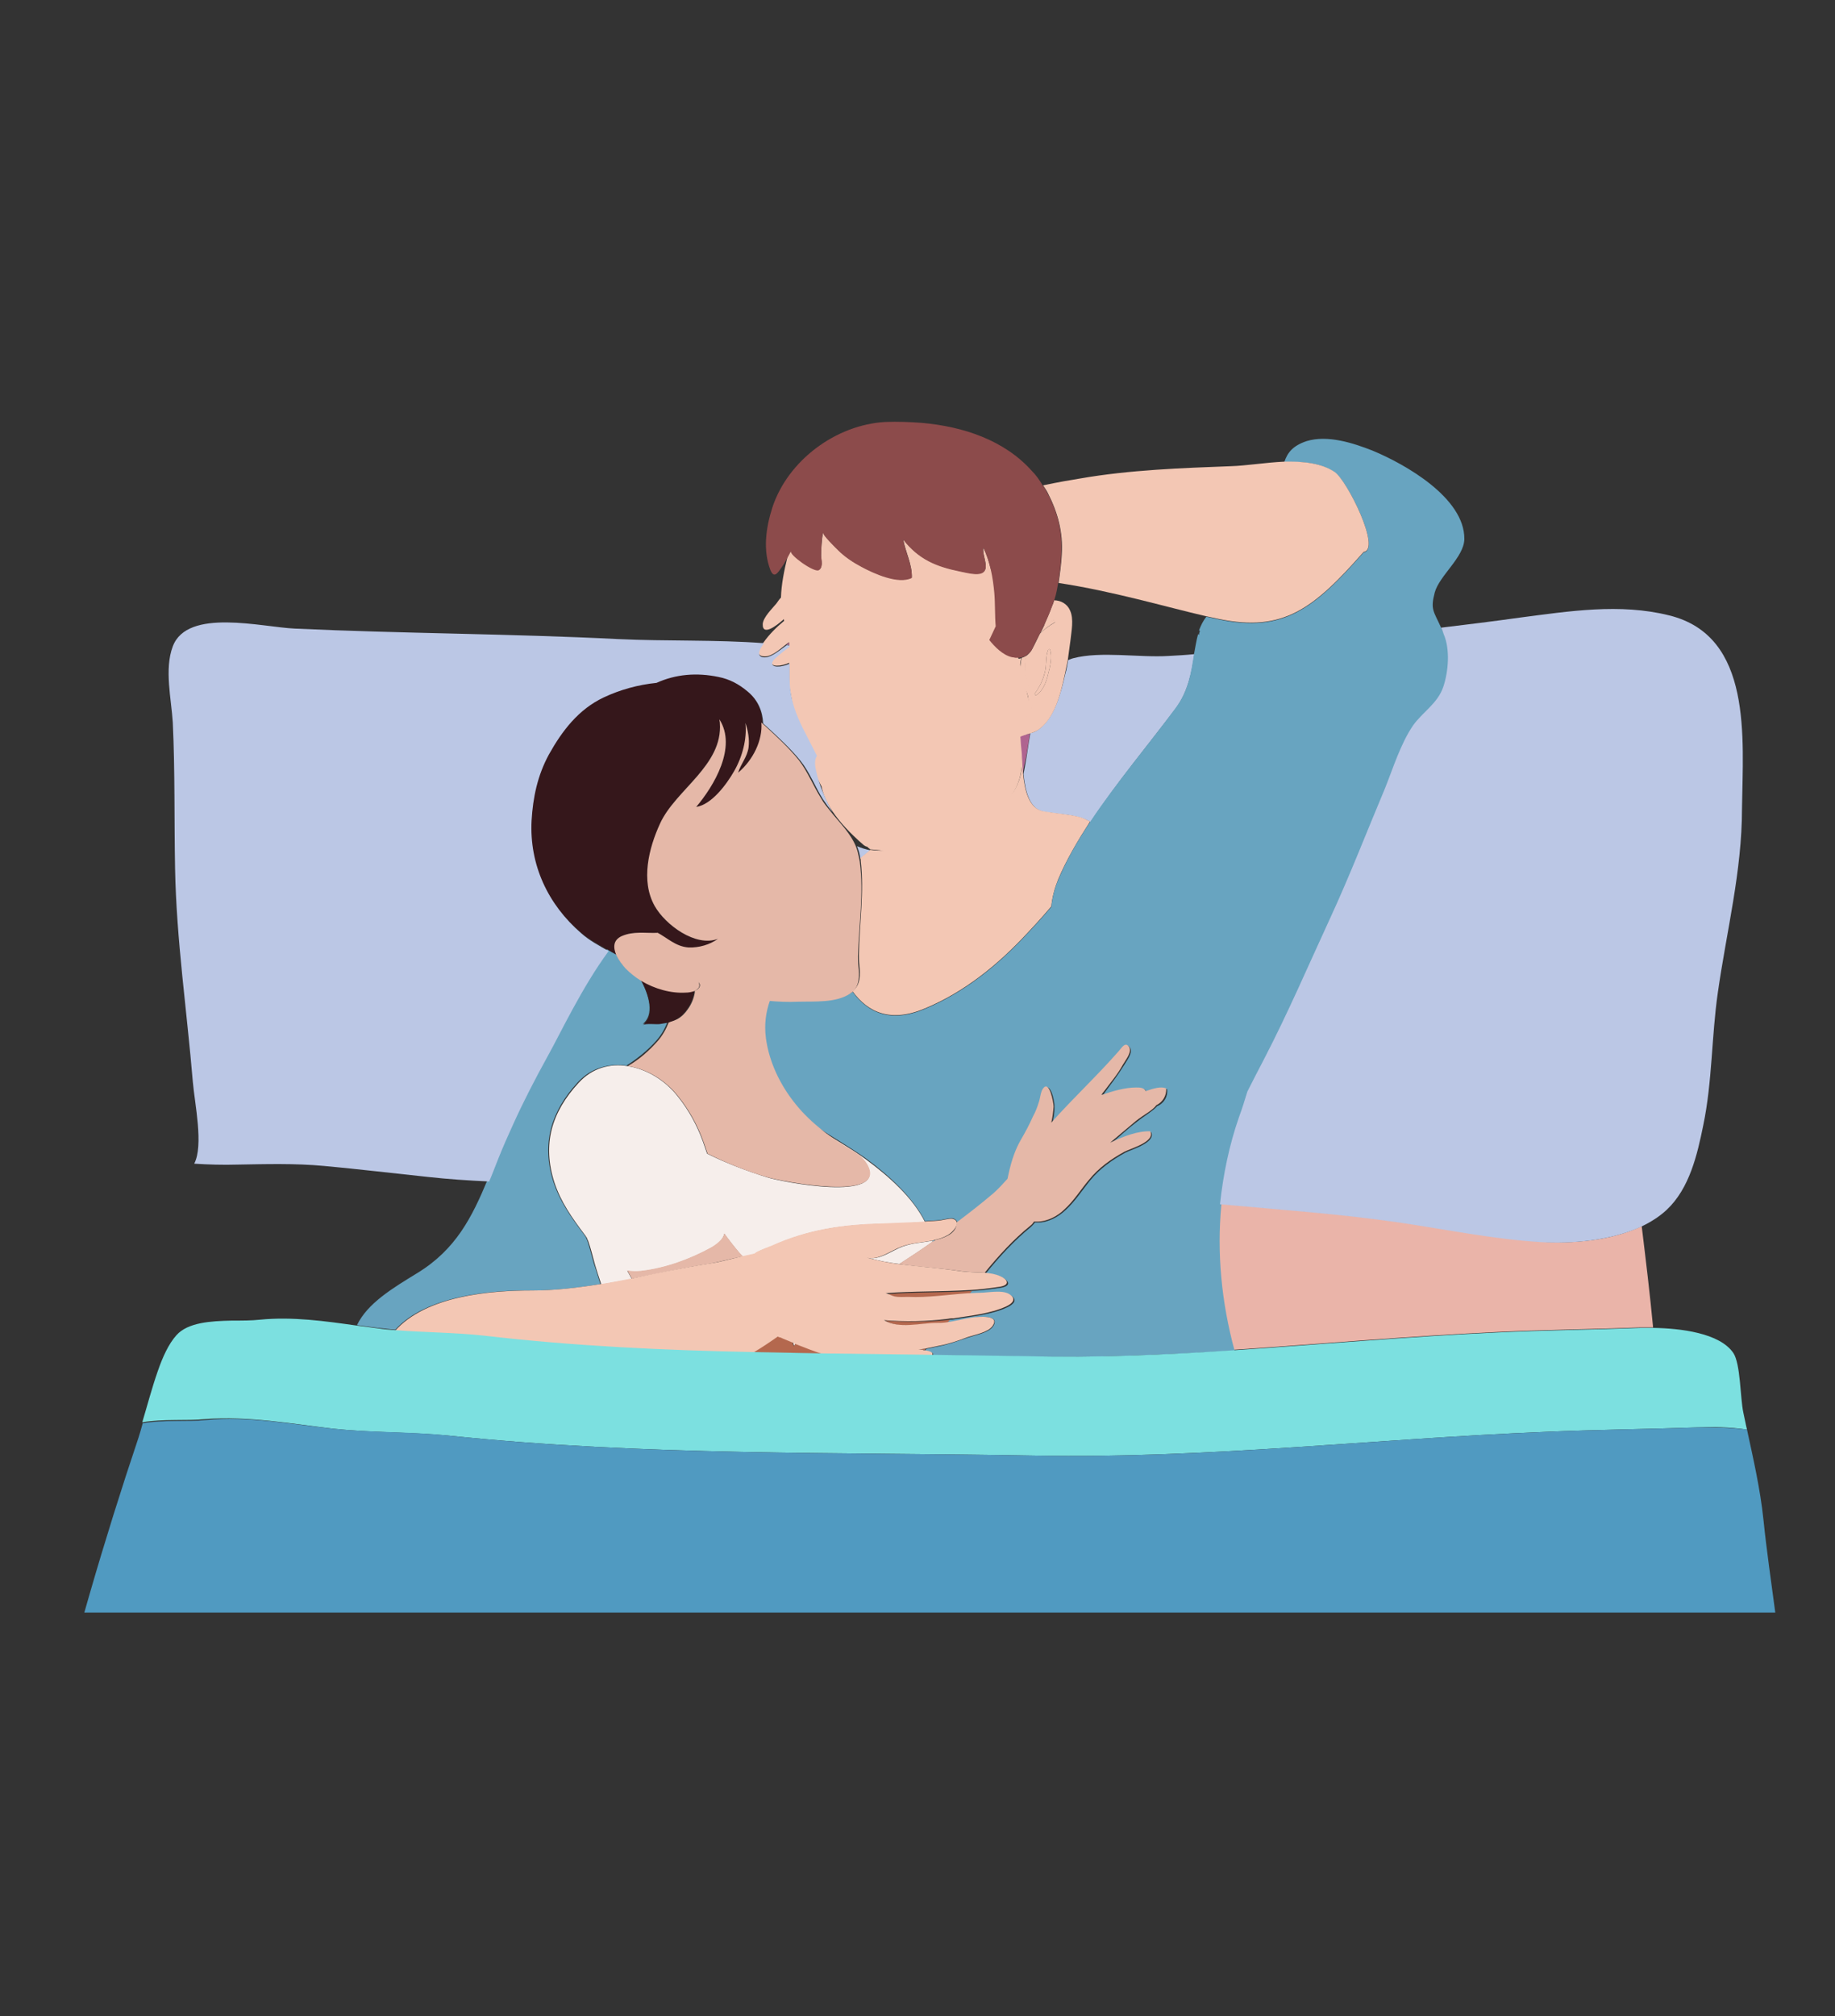 <?xml version="1.0" encoding="utf-8"?>
<!-- Generator: Adobe Illustrator 27.6.1, SVG Export Plug-In . SVG Version: 6.00 Build 0)  -->
<svg version="1.1" id="Layer_1" xmlns="http://www.w3.org/2000/svg" xmlns:xlink="http://www.w3.org/1999/xlink" x="0px" y="0px"
	 viewBox="0 0 402.5 442" style="enable-background:new 0 0 402.5 442;" xml:space="preserve">
<rect x="0" y="0" width="402.5" height="442" fill="#333333" stroke="none"/>
<style type="text/css">
	.st0{fill:#F3C7B4;}
	.st1{fill:#AF6490;}
	.st2{fill:#EAB4A9;}
	.st3{fill:#BBC7E5;}
	.st4{fill:#68A4C0;}
	.st5{fill:#F6EEEB;}
	.st6{fill:#E5B8A8;}
	.st7{fill:#35171B;}
	.st8{fill:#B4684E;}
	.st9{fill:#7CE0E0;}
	.st10{fill:#509AC1;}
	.st11{fill:#8C4B4B;}
</style>
<path class="st0" d="M222,138.8l-4.7-14.2l0,0c-0.4-1.6-0.9-3.1-1.6-4.6c-0.3,1.4,0.9,3.6,0.4,4.8c-0.6,1.7-3.8,0.7-5.5,0.4
	c-5.4-1.1-9.1-2.7-12.5-7c0.5,2.8,2,5.5,1.9,8.4c-2.9,1.5-8.4-1-11-2.4c-1.9-1-3.7-2.2-5.2-3.7c-0.5-0.5-3.4-3.3-3.3-3.9
	c-0.2,1.7-0.4,3.5-0.4,5.2c0,0.9,0.5,2.5-0.5,3.1c-0.9,0.5-6.5-3.4-6.1-4.2c-0.3,0.5-0.5,1-0.8,1.5c-0.7,2.9-1.3,5.8-1.4,8.8
	c-0.4,0.4-0.7,0.9-1,1.3c-0.9,1.1-2.9,3-3,4.5c-0.1,2.9,3.4,0,4.2-0.7c0.1-0.1,0.3-0.2,0.4-0.4c0,0.1,0.1,0.3,0.1,0.4
	c-1.7,1.4-3.3,3-4.5,4.7c-0.2,0.2-0.4,0.5-0.5,0.7c-0.8,1.2-1,2.4,0.8,2.4c1.6,0,3.4-1.7,4.7-2.7c0.1-0.1,0.3-0.2,0.4-0.3
	c0.1,0,0.1-0.1,0.2-0.1c0,0.2,0,0.3,0,0.5c0,0.1,0,0.2,0,0.3c-1,0.8-2,1.6-3,2.4c-1.4,1.3-1,2.1,0.9,1.9c0.7-0.1,1.4-0.3,2.1-0.6
	c0,1.3,0,2.5,0,3.8l0,0c0,0,0,0.1,0,0.2c0,0.7,0.1,1.4,0.2,2.1c0.1,0.5,0.2,1,0.3,1.6c0.7,4.3,2.4,11.7,6.6,19.4
	c0.6,3.1,2.8,7.3,9.3,12.9c0.3,0.2,0.5,0.3,0.7,0.3c0.2,0.2,0.4,0.4,0.7,0.6c0,0,0.9,0.1,2.1,0.2c4.2,0.9,12.8,1.3,22.2-6.3l0,0
	c4.4-2.5,8.1-6,8.8-11.2c1.5-12.6,2.2-13.3,2.2-13.3L222,138.8z"/>
<path class="st1" d="M225.9,160.8c-0.7,0.2-1.5,0.4-2.2,0.7c0,0.9,0.1,1.7,0.2,2.5c0.2,1.4,0.2,3.6,0.4,5.7c0.1-0.5,0.2-1.1,0.3-1.6
	C225.1,166.2,225.5,163.5,225.9,160.8z"/>
<path class="st1" d="M172.9,141c-0.1,0.1-0.3,0.2-0.4,0.3c0.2,0,0.4,0.1,0.6,0.1c0-0.2,0-0.3,0-0.5C173,140.9,173,141,172.9,141z"/>
<path class="st2" d="M338.1,272.2c-10.1-0.7-21-2.8-31.1-4.3c-13-1.9-26.1-2.8-39.3-4c-1,10.6,0,21.3,2.9,32
	c19.2-1.3,38.4-3,57.7-3.9c10.4-0.5,21.1-0.6,31.4-1c0.8,0,1.8,0,2.9,0c-0.7-7.4-1.6-14.8-2.5-22.2
	C353.4,272,344.8,272.7,338.1,272.2z"/>
<path class="st3" d="M235.4,144.3c-0.4,0.1-0.8,0.3-1.1,0.4c-0.2,1-0.3,2-0.6,2.9c-1,4.2-2.3,9.8-6,12.4c-0.6,0.4-1.1,0.6-1.7,0.7
	c-0.5,2.8-0.8,5.4-1.2,7.4c-0.1,0.5-0.2,1.1-0.3,1.6c0.4,3.8,1.3,7.8,4.7,8.3c2.5,0.4,5.2,0.5,7.7,1.2c0.8,0.2,1.6,0.6,2.3,1
	c5.8-8.7,12.9-17.2,18.7-24.9c2.8-3.8,3.5-8.1,4.1-11.9c-1.9,0.2-3.8,0.3-5.7,0.4C249.8,144.2,241.5,142.7,235.4,144.3z"/>
<path class="st3" d="M190.9,186.4c-1-0.2-2-0.5-2.9-0.9c0.3,0.8,0.6,1.7,0.7,2.7C189.5,187.6,190.2,187,190.9,186.4z"/>
<path class="st4" d="M116.7,282.9c5.1,0,10.1-0.6,15-1.4c-0.5-1.5-0.9-3-1.4-4.4c-0.5-1.7-0.9-3.5-1.5-5.2c-0.1-0.2-0.2-0.4-0.3-0.7
	c-0.2-0.2-0.3-0.5-0.5-0.7c-2.7-3.6-5.2-7.1-6.6-11.4c-2.7-8.4-0.5-15.5,5.3-21.8c3-3.3,6.9-4.2,10.7-3.7c2.4-1.5,4.8-3.5,6.4-5.3
	c1.2-1.3,2-2.7,2.6-4.3c-0.6,0.1-1.2,0.2-1.8,0.3c-0.8,0.1-3.1-0.2-3.7,0.2c2.7-1.9,1.5-6.4-0.4-9.8c-1.3-0.8-2.4-1.6-3.4-2.7
	c-0.7-0.7-1.5-1.8-2-2.9c-0.6-0.4-1.2-0.8-1.9-1.1c-5.9,8.1-10.7,18.1-13.4,23.1c-2.7,4.9-5.2,9.9-7.6,15c-1.1,2.5-2.2,4.9-3.2,7.4
	c-0.7,1.7-1.4,3.4-2,5c-3.5,8.4-7,15.4-15.5,20.6c-5.4,3.3-10.9,6.6-13.2,11.4c1.5,0.2,3,0.4,4.6,0.6c1.3,0.1,2.5,0.3,3.8,0.4
	C93.5,284,107.7,282.8,116.7,282.9z"/>
<path class="st4" d="M205.2,271.8c-0.2,0.1-0.5,0.1-0.7,0.2c0,0.1,0,0.2,0.1,0.3C204.8,272.1,205,272,205.2,271.8z"/>
<path class="st5" d="M174.2,295.1c0.1-0.2,0.2-0.4,0.4-0.6c-0.2-0.1-0.4-0.2-0.6-0.3C174,294.5,174.1,294.8,174.2,295.1z"/>
<path class="st0" d="M188.8,188.7c0.8,6.9-0.3,13.8-0.4,20.6c0,0.7,0,1.5,0.1,2.2c0.2,2.2,0.3,4.4-1.5,5.8c3.4,4.7,8.4,6.9,15.8,3.8
	c8.7-3.6,16.1-9.6,22.5-16.5c1.8-1.9,3.6-3.9,5.3-5.9c0.2-2,0.7-3.9,1.5-5.9c1.8-4.3,4.3-8.5,7-12.7c-0.8-0.4-1.5-0.8-2.3-1
	c-2.4-0.6-5.2-0.8-7.7-1.2c-3.4-0.5-4.3-4.5-4.7-8.3c-0.2-2.2-0.2-4.3-0.4-5.7c-0.1-0.8-0.1-1.7-0.2-2.5c-0.1,0.1-0.2,0.1-0.4,0.2
	c0,0.3,0,0.6,0,0.9c0.5,2.4,1,5,0.5,7.2c-0.9,4.1-3.4,6.4-6.8,8.6c-4.5,3.1-8.9,5.6-14.3,6.7c-3.5,0.7-8,1.9-11.9,1.3
	c-0.7,0.6-1.4,1.2-2.2,1.8C188.8,188.4,188.8,188.5,188.8,188.7z"/>
<path class="st4" d="M316.1,137.6c-1.6-3.6-2.4-3.9-1.4-7.7c1-3.7,6.4-7.7,6.5-11.7c0.1-9.1-13.1-16.5-20.1-19.4
	c-4.3-1.7-9.9-3.5-14.5-2.1c-3,1-4.2,2.5-4.9,4.6c4.1-0.2,8.2,0.2,11.1,2.3c2.9,2,10.2,17,6.3,17.5c-11,12.5-17.6,17.6-31.7,14.7
	c-0.9-0.2-1.9-0.4-2.8-0.6c-0.7,0.9-1.2,1.9-1.6,3c0.1,0,0.1,0.1,0.2,0.1c-0.1,0.3-0.2,0.6-0.2,0.9c-0.1-0.1-0.1-0.1-0.2-0.2
	c-0.4,1.4-0.6,2.9-0.9,4.4c-0.6,3.9-1.2,8.1-4.1,11.9c-5.7,7.7-12.9,16.2-18.7,24.9c-2.8,4.2-5.2,8.4-7,12.7
	c-0.8,1.9-1.3,3.9-1.5,5.9c-1.7,2-3.5,4-5.3,5.9c-6.4,6.9-13.8,12.9-22.5,16.5c-7.4,3.1-12.4,0.9-15.8-3.8c-0.1,0.1-0.2,0.2-0.3,0.2
	c-3.1,2.1-7.9,1.7-11.5,1.8c-2.2,0.1-4.3,0-6.5-0.2c-0.9,2.5-1.3,5.2-0.9,8.3c0.7,5.2,3.1,10.2,6.4,14.3c1.9,2.4,3.9,4.3,6,5.9
	c3.3,2.1,6.7,4.1,9.8,6.3c5,3.7,10.1,8.3,12.9,13.7c1-0.1,2-0.1,2.9-0.2c0.6,0,2.7-0.6,3.3-0.4c0.7,0.3,0.9,0.7,0.9,1.1
	c2.8-2.1,5.5-4.2,8.2-6.5c1.1-0.9,2.1-2,3-3.1c0.6-2.9,1.3-5.8,2.9-8.5c1-1.7,1.9-3.4,2.7-5.2c0.4-1,0.8-1.9,1.2-2.9
	c0.3-1,0.4-2.4,1-3.2c1.5-1.9,2.4,3,2.3,4c0,1.2-0.2,2.4-0.5,3.5c4.8-5.4,10.1-10.4,14.9-15.8c0.6-0.7,1.4-1.9,2.1-0.9
	c0.9,1.1-0.8,3.1-1.3,4c-1.3,2.1-2.7,3.9-4.1,5.8c-0.2,0.3-0.4,0.6-0.6,0.8c0,0,0,0,0.1,0c2.4-0.8,5-1.6,7.5-1.6
	c0.7,0,1.6-0.1,2,0.6c0,0.1,0,0.1,0.1,0.2c1.7-0.6,3.4-1.1,4.5-0.6c0.2,1.6-0.7,3.1-2.2,3.7c-0.7,0.9-2.9,2.2-4.4,3.4
	c-2,1.5-3.8,3.2-5.7,4.8c2.9-1.4,6.1-2.7,8.8-2.5c1.1,2.3-4.4,3.8-5.7,4.5c-2.9,1.6-5.6,3.5-7.7,6.1c-1.8,2.2-3.3,4.6-5.4,6.5
	c-1.6,1.5-3.8,2.7-6,2.7c-0.2,0-0.5,0-0.7,0c-0.2,0.3-0.5,0.6-0.8,0.9c-3.7,3-7,6.6-10,10.3c1.3,0.1,2.6,0.3,3.6,0.8
	c1.9,1,1.7,2-0.3,2.3c-2.1,0.3-4.2,0.6-6.4,0.7c-0.2,0.2-0.4,0.5-0.6,0.7c0.9-0.1,1.7-0.1,2.6-0.1c1.8,0,4.9-0.7,6.5,0.3
	c1.7,1,0.8,2-0.7,2.7c-3.4,1.6-7.8,2-11.5,2.6c-0.4,0.1-0.8,0.1-1.2,0.1c-0.2,0.2-0.4,0.5-0.6,0.7c2-0.3,3.9-0.8,5.9-1.1
	c1.1-0.2,6.1-0.8,4.3,1.9c-1,1.4-3.9,1.9-5.4,2.4c-2.1,0.7-4.2,1.5-6.3,1.9c-1,0.2-2,0.4-2.9,0.6c-0.1,0.1-0.2,0.3-0.3,0.4
	c1.6,0.3,2,0.6,1.7,1c6.9,0.1,13.8,0.2,20.8,0.3c15.2,0.3,30.3-0.4,45.4-1.3c-2.9-10.7-3.9-21.4-2.9-32c0.6-6.5,2-12.9,4.2-19.2
	c0.6-1.6,1.2-3.5,1.8-5.5c1.2-2.3,2.4-4.7,3.6-7c5.3-10.2,9.7-20.7,14.6-31.1c4.3-9.3,8-19,12-28.4c1.8-4.4,3.4-9.7,6.1-13.7
	c2-3,5.5-4.9,6.7-8.6c1.1-3.3,1.5-8.1,0.1-11.4C316.5,138.5,316.3,138,316.1,137.6z"/>
<path class="st0" d="M232.9,121.5c-0.1,2.1-0.4,4.2-0.7,6.3c11.9,1.8,23.3,5.2,32.4,7.3c1,0.2,1.9,0.4,2.8,0.6
	c14.1,2.9,20.7-2.2,31.7-14.7c3.9-0.5-3.5-15.5-6.3-17.5c-2.9-2-7-2.4-11.1-2.3c-4.2,0.2-8.4,0.9-11.7,1
	c-10.8,0.4-22.2,0.8-33.1,2.7c-1.9,0.3-4.8,0.8-8.1,1.5c0.3,0.5,0.7,1,1,1.6C232,112.3,233.2,116.6,232.9,121.5z"/>
<path class="st0" d="M223.7,161.5c0.7-0.3,1.4-0.5,2.2-0.7c0.6-0.2,1.2-0.4,1.7-0.7c3.8-2.5,5.1-8.2,6-12.4c0.2-1,0.4-2,0.6-2.9
	c0.2-1.5,0.4-3,0.6-4.4c0.2-2,0.8-4.7-0.1-6.6c-0.6-1.4-2-2.2-3.5-2.2c-0.1,0.5-0.3,1-0.5,1.4c-0.5,1.4-1.1,2.7-1.7,4.1
	c0.7-0.4,1.4-0.8,2.1-1.1c0.3-0.1,0.5,0.3,0.2,0.5c-1.2,0.7-2.3,1.5-3.2,2.4c-0.6,1.2-1.1,2.3-1.7,3.4c-0.3,0.6-0.8,1.1-1.3,1.5
	c-0.6,2.2-0.4,4.6,0.7,7.1c1,2.4,1,3.8-0.5,6.1c-0.2,0.3-0.7,0-0.6-0.3c2-4.5-0.6-5.3-1-8.7c-0.1-1.2,0-2.5,0.3-3.7
	c-0.7,0.2-1.4,0.2-2.2,0c0,0.5,0.1,1.1,0.1,1.7c0.3,4.6,0.1,9.2,0.7,13.8c0.1,0.9,0.3,1.9,0.5,3c0-0.3,0-0.6,0-0.9
	C223.5,161.6,223.6,161.5,223.7,161.5z M227,152c1.1-1.5,1.8-3,2.2-4.7c0.4-1.5,0.1-3.4,0.7-4.8c0.1-0.2,0.3-0.3,0.4-0.1
	c0.6,1.5,0,3.9-0.4,5.4c-0.4,1.7-1.1,3.6-2.6,4.6C227.1,152.5,226.9,152.2,227,152z"/>
<path class="st0" d="M231.2,135.9c-0.8,0.3-1.5,0.6-2.1,1.1c-0.3,0.6-0.6,1.2-0.9,1.8c0.9-0.9,2-1.7,3.2-2.4
	C231.7,136.2,231.5,135.8,231.2,135.9z"/>
<path class="st0" d="M223.8,147.9c0.4,3.4,3.1,4.2,1,8.7c-0.2,0.4,0.3,0.7,0.6,0.3c1.6-2.3,1.6-3.7,0.5-6.1c-1.1-2.6-1.3-5-0.7-7.1
	c-0.3,0.2-0.7,0.4-1.1,0.5C223.8,145.4,223.7,146.7,223.8,147.9z"/>
<path class="st0" d="M227.3,152.4c1.5-1,2.2-2.9,2.6-4.6c0.4-1.5,1-3.9,0.4-5.4c-0.1-0.2-0.4-0.1-0.4,0.1c-0.6,1.4-0.3,3.3-0.7,4.8
	c-0.4,1.8-1.2,3.3-2.2,4.7C226.9,152.2,227.1,152.5,227.3,152.4z"/>
<path class="st5" d="M204.5,272c-2.2,0.4-4.5,0.5-6.6,1.3c-2.2,0.8-5.1,3.1-7.6,2.4c2.3,0.7,4.7,1.1,7,1.4c2.5-1.6,4.9-3.2,7.3-4.9
	C204.5,272.2,204.5,272.1,204.5,272z"/>
<path class="st5" d="M190.1,255.2c4.9,8.6-19.1,3.8-21.8,2.9c-4.5-1.4-9-3.1-13.2-5.2c-0.3-0.9-0.6-1.7-0.9-2.6
	c-1.3-3.6-3.1-6.9-5.5-9.9c-2.7-3.5-6.9-6.1-11.1-6.7c-3.8-0.6-7.7,0.4-10.7,3.7c-5.9,6.4-8,13.4-5.3,21.8c1.4,4.3,3.9,7.8,6.6,11.4
	c0.2,0.2,0.3,0.5,0.5,0.7c0.1,0.3,0.2,0.5,0.3,0.7c0.6,1.7,1,3.4,1.5,5.2c0.4,1.4,0.9,2.9,1.4,4.4c2.3-0.4,4.5-0.8,6.7-1.2
	c-0.3-0.6-0.7-1.2-1-1.8c0.9,0.2,2,0.3,3,0.1c5.3-0.6,10.8-2.6,15.5-5.2c1.7-0.9,2.5-1.9,2.8-3c1,1.4,2.1,2.8,3.2,4.1
	c0.3,0.3,0.5,0.6,0.8,0.9c0.9-0.2,1.8-0.4,2.7-0.6c0.2-0.1,0.4-0.3,0.6-0.4c1-0.6,2.1-0.9,3.1-1.3c8.1-3.7,15.7-4.7,24.4-4.9
	c2.4-0.1,5-0.1,7.4-0.3c0.6,0,1.2-0.1,1.8-0.1c-2.7-5.4-7.9-10-12.9-13.7c-3.1-2.3-6.6-4.2-9.8-6.3c2,1.6,4.2,3,6.7,4.5
	C188.2,253,189.3,253.9,190.1,255.2z"/>
<path class="st6" d="M153.2,214.7c0.3,0.9,0.6,1.5-0.1,2.1c-0.2,0.2-0.5,0.3-0.7,0.4c0,0.1,0,0.2,0,0.4c-0.2,1.2-0.7,2.5-1.5,3.6
	c-0.6,0.9-1.4,1.7-2.3,2.2c-0.6,0.3-1.2,0.5-1.9,0.7c-0.6,1.5-1.4,3-2.6,4.3c-1.6,1.8-3.9,3.9-6.4,5.3c4.2,0.6,8.4,3.2,11.1,6.7
	c2.4,3,4.2,6.3,5.5,9.9c0.3,0.9,0.6,1.7,0.9,2.6c4.2,2.1,8.7,3.9,13.2,5.2c2.7,0.8,26.7,5.6,21.8-2.9c-0.8-1.3-1.8-2.2-3.1-2.9
	c-2.5-1.5-4.7-2.9-6.7-4.5c-2.1-1.7-4.1-3.5-6-5.9c-3.3-4.1-5.7-9.1-6.4-14.3c-0.4-3.1,0-5.8,0.9-8.3c-2.1-0.2-4.2-0.5-6.2-0.9
	C159.9,217.9,154.3,217.9,153.2,214.7z"/>
<path class="st7" d="M136.4,205.2c2.6-1.2,5.2-0.6,7.8-0.7l-0.1-0.1c2.2,1.2,4.1,3.1,6.9,3.3c2.3,0.1,4.7-0.6,6.5-1.9
	c-5,1.9-11.7-3.1-13.9-7.2c-3.1-5.5-1.2-12.7,1.2-18.1c3.4-7.5,13.7-12.7,13.1-22c0-0.3,0-0.5-0.1-0.8c3.9,6.2-1.2,14.6-5.1,19.2
	c3.4-0.5,6.7-5,8.3-7.8c1.8-3,2.9-7,2.5-10.6c0.7,1.6,0.9,3.5,0.7,5.3c-0.3,2.3-1.7,3.7-2.3,5.6c3.3-2.8,5.4-7.1,5.3-11.1
	c-0.1-2.6-1.1-5.1-3.4-7c-1.9-1.6-4-2.7-6.4-3.2c-4.8-1-9.4-0.7-13.6,1.3c-4,0.4-8,1.5-11.6,3.2c-5.5,2.6-9.1,7.3-12,12.5
	c-2.5,4.6-3.5,9.3-3.8,14.5c-0.5,9.8,3.6,18.5,10.9,24.7c1.8,1.6,4,2.7,6,3.9c0.6,0.4,1.2,0.7,1.9,1.1
	C134.5,207.7,134.4,206.1,136.4,205.2z"/>
<path class="st7" d="M148.4,223.4c0.9-0.5,1.7-1.3,2.3-2.2c0.8-1.1,1.3-2.4,1.5-3.6c0-0.1,0-0.2,0-0.4c-0.6,0.2-1.3,0.3-1.8,0.3
	c-3.3,0.1-6.9-0.9-9.8-2.6c1.9,3.4,3.1,7.9,0.4,9.8c0.7-0.4,2.9-0.1,3.7-0.2c0.6-0.1,1.2-0.2,1.8-0.3
	C147.2,223.9,147.9,223.7,148.4,223.4z"/>
<path class="st6" d="M161.9,169.4c0.6-2,2-3.4,2.3-5.6c0.2-1.7-0.1-3.6-0.7-5.3c0.4,3.5-0.7,7.5-2.5,10.6c-1.6,2.8-4.9,7.3-8.3,7.8
	c3.9-4.6,9-13.1,5.1-19.2c0,0.3,0.1,0.5,0.1,0.8c0.7,9.3-9.7,14.6-13.1,22c-2.5,5.4-4.3,12.6-1.2,18.1c2.3,4.1,9,9.1,13.9,7.2
	c-1.8,1.3-4.2,2-6.5,1.9c-2.8-0.2-4.6-2.1-6.9-3.3l0.1,0.1c-2.7,0.1-5.2-0.4-7.8,0.7c-2,0.9-1.9,2.6-1.2,4.2c0.5,1.1,1.3,2.1,2,2.9
	c1,1,2.1,1.9,3.4,2.7c3,1.8,6.6,2.8,9.8,2.6c0.6,0,1.2-0.1,1.8-0.3c0.3-0.1,0.5-0.2,0.7-0.4c0.8-0.6,0.5-1.3,0.1-2.1
	c1.2,3.2,6.7,3.2,9.3,3.7c2.1,0.4,4.1,0.7,6.2,0.9c2.2,0.2,4.3,0.3,6.5,0.2c3.6-0.1,8.4,0.3,11.5-1.8c0.1-0.1,0.2-0.2,0.3-0.2
	c1.8-1.4,1.7-3.7,1.5-5.8c-0.1-0.8-0.1-1.5-0.1-2.2c0.2-6.9,1.3-13.8,0.4-20.6c0-0.2-0.1-0.4-0.1-0.6c-0.2-1-0.4-1.9-0.7-2.7
	c-1.2-3-3.5-5.2-5.6-7.8c-0.7-0.9-1.5-1.8-2.1-2.9c-1.7-2.7-2.9-5.8-4.9-8.4c-2.2-2.7-4.8-5.1-7.3-7.4c-0.3-0.3-0.6-0.5-0.9-0.8
	C167.3,162.3,165.2,166.6,161.9,169.4z"/>
<path class="st6" d="M162.1,274.5c-1.1-1.3-2.2-2.7-3.2-4.1c-0.3,1.1-1.2,2-2.8,3c-4.7,2.6-10.2,4.6-15.5,5.2
	c-1.1,0.1-2.1,0.1-3-0.1c0.3,0.6,0.7,1.2,1,1.8c5.7-1.1,11.4-2.4,17.2-3.3c1.7-0.3,4.3-1,7.2-1.6
	C162.6,275.1,162.4,274.8,162.1,274.5z"/>
<path class="st8" d="M202.4,295.9c0.2,0,0.3,0,0.4,0.1c0.1-0.1,0.2-0.3,0.3-0.4c-0.6,0.1-1.1,0.2-1.7,0.2
	C201.8,295.8,202.1,295.9,202.4,295.9z"/>
<path class="st8" d="M194.2,289.5c3.3,2,8,0.5,11.6,0.6c0.7,0,1.3,0,2-0.1c0.2-0.2,0.4-0.5,0.6-0.7
	C203.6,289.8,198.8,289.9,194.2,289.5z"/>
<path class="st6" d="M208,270.8c-0.9,0.5-1.8,0.8-2.8,1c-0.2,0.2-0.4,0.3-0.7,0.4c-2.4,1.7-4.8,3.3-7.3,4.9
	c4.6,0.7,9.2,0.9,13.8,1.6c1.5,0.2,3.3,0.2,5,0.3c3-3.7,6.3-7.3,10-10.3c0.4-0.3,0.6-0.6,0.8-0.9c0.2,0,0.4,0,0.7,0
	c2.2,0,4.5-1.2,6-2.7c2.1-1.9,3.6-4.4,5.4-6.5c2.1-2.6,4.8-4.5,7.7-6.1c1.3-0.7,6.9-2.2,5.7-4.5c-2.7-0.1-5.9,1.1-8.8,2.5
	c1.9-1.6,3.8-3.2,5.7-4.8c1.5-1.2,3.8-2.4,4.4-3.4c1.5-0.7,2.3-2.2,2.2-3.7c-1.1-0.5-2.8,0-4.5,0.6c0-0.1,0-0.1-0.1-0.2
	c-0.4-0.6-1.3-0.6-2-0.6c-2.5,0-5.1,0.8-7.5,1.6c0,0,0,0-0.1,0c0.2-0.3,0.4-0.6,0.6-0.8c1.4-1.9,2.9-3.6,4.1-5.8
	c0.5-0.9,2.2-2.9,1.3-4c-0.8-1-1.5,0.2-2.1,0.9c-4.8,5.5-10.1,10.4-14.9,15.8c0.3-1.2,0.4-2.3,0.5-3.5c0-0.9-0.9-5.9-2.3-4
	c-0.6,0.8-0.6,2.2-1,3.2c-0.3,1-0.7,2-1.2,2.9c-0.8,1.8-1.7,3.5-2.7,5.2c-1.5,2.6-2.3,5.5-2.9,8.5c-1,1.1-1.9,2.1-3,3.1
	c-2.7,2.3-5.4,4.4-8.2,6.5C210,269.3,208.8,270.4,208,270.8z"/>
<path class="st8" d="M194.5,283.7c0.4,0,1.4,0.6,2,0.7c1,0.2,2,0,3,0.1c4.4,0.2,8.8-0.5,13.1-0.8c0.2-0.2,0.4-0.5,0.6-0.7
	C206.9,283.4,200.6,283.2,194.5,283.7z"/>
<path class="st8" d="M174.5,294.5c-0.1,0.2-0.2,0.4-0.4,0.6c-0.1-0.3-0.2-0.6-0.3-0.9c-0.9-0.4-1.7-0.7-2.6-1.1
	c-0.2-0.1-0.4-0.2-0.6-0.2c-1.7,1.2-3.6,2.4-5.5,3.6c5.2,0.1,10.3,0.2,15.5,0.3C178.6,296.1,176.6,295.3,174.5,294.5z"/>
<path class="st0" d="M202.8,296c-0.1,0-0.3,0-0.4-0.1c-0.3,0-0.6-0.1-1-0.1c0.6,0,1.2-0.1,1.7-0.2c1-0.2,1.9-0.4,2.9-0.6
	c2.2-0.4,4.2-1.1,6.3-1.9c1.5-0.5,4.4-1,5.4-2.4c1.8-2.6-3.2-2-4.3-1.9c-2,0.3-3.9,0.8-5.9,1.1c-0.7,0.1-1.3,0.1-2,0.1
	c-3.6,0-8.3,1.4-11.6-0.6c4.6,0.4,9.4,0.3,14.1-0.3c0.4-0.1,0.8-0.1,1.2-0.1c3.7-0.6,8-1,11.5-2.6c1.5-0.7,2.3-1.7,0.7-2.7
	s-4.7-0.3-6.5-0.3c-0.9,0-1.7,0.1-2.6,0.1c-4.4,0.3-8.7,1-13.1,0.8c-1,0-2,0.1-3-0.1c-0.5-0.1-1.6-0.7-2-0.7
	c6.1-0.5,12.4-0.3,18.6-0.7c2.1-0.1,4.3-0.4,6.4-0.7c2.1-0.3,2.2-1.4,0.3-2.3c-1.1-0.5-2.3-0.7-3.6-0.8c-1.7-0.1-3.5-0.1-5-0.3
	c-4.6-0.7-9.2-1-13.8-1.6c-2.4-0.3-4.7-0.8-7-1.4c2.5,0.7,5.4-1.6,7.6-2.4c2.1-0.8,4.4-0.9,6.6-1.3c0.2,0,0.5-0.1,0.7-0.2
	c1-0.2,1.9-0.5,2.8-1c0.8-0.4,2-1.6,2.1-2.5c0-0.5-0.2-0.9-0.9-1.1c-0.6-0.2-2.6,0.4-3.3,0.4c-1,0.1-2,0.1-2.9,0.2
	c-0.6,0-1.2,0.1-1.8,0.1c-2.5,0.1-5,0.2-7.4,0.3c-8.7,0.2-16.4,1.3-24.4,4.9c-1,0.4-2.1,0.8-3.1,1.3c-0.2,0.1-0.4,0.2-0.6,0.4
	c-0.9,0.2-1.8,0.4-2.7,0.6c-2.9,0.7-5.5,1.4-7.2,1.6c-5.7,0.9-11.5,2.1-17.2,3.3c-2.2,0.4-4.5,0.9-6.7,1.2c-5,0.8-10,1.4-15,1.4
	c-9.1,0-23.2,1.1-30.1,8.9c6.5,0.5,13,0.5,19.5,1.2c19.7,2.2,39.4,3.1,59,3.6c2-1.2,3.8-2.4,5.5-3.6c0.2,0.1,0.4,0.2,0.6,0.2
	c0.8,0.4,1.7,0.7,2.6,1.1c0.2,0.1,0.4,0.2,0.6,0.3c2,0.8,4.1,1.6,6.2,2.3c7.9,0.1,15.8,0.2,23.8,0.3
	C204.8,296.6,204.4,296.2,202.8,296z"/>
<path class="st9" d="M73.1,313.2c8.4,0.9,16.8,0.7,25.2,1.5c43.1,4.5,85.6,3.6,128.9,4.4c37.4,0.7,74.3-3.7,111.6-5.2
	c11.3-0.5,22.8-0.6,34-1c2.7-0.1,6.5-0.1,10.4,0.5c-0.3-1.2-0.5-2.4-0.8-3.7c-0.7-3.2-0.6-10.7-2.2-13.1c-3-4.4-11.6-5.4-17.5-5.5
	c-1.1,0-2,0-2.9,0c-10.3,0.4-21,0.5-31.4,1c-19.3,0.9-38.5,2.6-57.7,3.9c-15.1,1-30.2,1.7-45.4,1.3c-6.9-0.1-13.9-0.2-20.8-0.3
	c-7.9-0.1-15.8-0.2-23.8-0.3c-5.2-0.1-10.3-0.2-15.5-0.3c-19.6-0.4-39.3-1.3-59-3.6c-6.5-0.7-13-0.7-19.5-1.2
	c-1.3-0.1-2.5-0.2-3.8-0.4c-1.5-0.2-3-0.4-4.6-0.6c-7.1-1-14.1-2-21.3-1.3c-1.8,0.2-3.9,0.2-6.2,0.2c-4.6,0.1-9.6,0.4-12.1,3.2
	c-1.7,1.9-3,4.7-4.1,7.9c-1.3,3.7-2.4,7.9-3.4,11.2c4.5-0.8,10-0.3,13.8-0.7C54.5,310.4,63.8,312.1,73.1,313.2z"/>
<path class="st10" d="M386.8,333.1c-0.7-6.7-2.2-13.2-3.6-19.7c-3.8-0.5-7.7-0.5-10.4-0.5c-11.2,0.4-22.7,0.5-34,1
	c-37.3,1.5-74.1,5.9-111.6,5.2c-43.3-0.8-85.8,0.1-128.9-4.4c-8.4-0.9-16.8-0.6-25.2-1.5c-9.3-1-18.6-2.8-28-1.9
	c-3.8,0.4-9.3-0.1-13.8,0.7c-0.3,1.1-0.6,2.2-0.9,3.1c-3.8,11.3-7.4,22.8-10.7,34.2c-0.4,1.4-0.8,2.8-1.2,4.2h4.7h44.1h2h42.4h11.1
	h1.9h16.7h22.3h5.7h0.9h0.2h34.2h1.7h8.3h17.1h38.5h3.6h41.7h2.8h16.3h1.7H383h6.4C388.5,346.7,387.5,339.9,386.8,333.1z"/>
<g>
	<path class="st11" d="M171.5,124.3c0.5-0.7,0.8-1.3,1.2-2c0.3-0.5,0.5-1,0.8-1.5c-0.5,0.8,5.1,4.8,6.1,4.2c1-0.6,0.6-2.2,0.5-3.1
		c0-1.8,0.1-3.5,0.4-5.2c-0.1,0.6,2.8,3.4,3.3,3.9c1.5,1.5,3.3,2.7,5.2,3.7c2.6,1.4,8,3.9,11,2.4c0.1-2.9-1.4-5.6-1.9-8.4
		c3.4,4.3,7.1,5.9,12.5,7c1.6,0.3,4.9,1.3,5.5-0.4c0.5-1.2-0.7-3.4-0.4-4.8c1.5,3.1,2.1,6.6,2.4,9.9c0.2,2.3,0.1,4.9,0.3,7.3
		c-0.5,1-0.9,2-1.4,3c1.1,1.4,3,3.4,5.1,3.8h0.1c0.2,0,0.4,0.1,0.6,0.1c0.5,0,0.9,0,1.3-0.1c0.4-0.1,0.8-0.2,1.1-0.5
		c0.5-0.3,1-0.8,1.3-1.5c0.5-1.1,1.1-2.3,1.7-3.4c0.3-0.6,0.6-1.2,0.9-1.8c0.6-1.3,1.2-2.7,1.7-4.1c0.2-0.5,0.3-0.9,0.5-1.4
		c0.4-1.2,0.6-2.4,0.8-3.6c0.4-2.1,0.6-4.2,0.7-6.3c0.3-4.9-0.8-9.2-3.1-13.5c-0.3-0.6-0.6-1.1-1-1.6c-0.7-1.2-1.5-2.3-2.4-3.2
		c-6-6.7-15-9.7-24.1-10.5c-2.7-0.2-5.3-0.3-8-0.2c-10.8,0.6-21.4,8.4-24.8,18.8c-1.4,4.4-2.1,9.3-0.4,13.7
		C169.8,126.9,170.6,125.6,171.5,124.3z"/>
</g>
<g>
	<path class="st3" d="M179.2,165.7c-0.8-1.6-1.7-3.3-2.5-4.9c-1.5-2.8-2.9-6.1-3.3-9.2c-0.3-2-0.2-4.1-0.2-6.1
		c-0.7,0.3-1.4,0.5-2.1,0.6c-1.9,0.2-2.3-0.7-0.9-1.9c1-0.9,2-1.7,3-2.4c0-0.1,0-0.2,0-0.3c-0.2,0-0.4-0.1-0.6-0.1
		c-1.4,1-3.2,2.6-4.7,2.7c-1.8,0.1-1.6-1.2-0.8-2.4c0.2-0.3,0.3-0.5,0.5-0.7c-10.6-0.8-21.5-0.4-32-0.9c-23.6-1.2-47.3-1.2-70.9-2.3
		c-7.2-0.3-23.6-4.6-26.8,3.9c-1.9,5-0.3,11.6,0,16.7c0.5,10.6,0.3,21.4,0.5,32c0.3,15.7,2.6,31.2,3.9,46.8
		c0.4,4.7,2.4,13.9,0.3,17.9c3,0.2,6.3,0.3,9.6,0.2c6-0.1,12.5-0.3,18.9,0.3c7.6,0.7,15.1,1.6,22.7,2.4c4.5,0.5,9,0.8,13.5,1
		c0.7-1.6,1.3-3.3,2-5c1-2.5,2.1-5,3.2-7.4c2.3-5.1,4.9-10.1,7.6-15c2.8-5,7.5-15.1,13.4-23.1c-2.1-1.2-4.2-2.3-6-3.9
		c-7.3-6.3-11.4-15-10.9-24.7c0.3-5.1,1.3-9.9,3.8-14.5c2.9-5.2,6.5-9.9,12-12.5c3.6-1.7,7.6-2.8,11.6-3.2c4.2-1.9,8.8-2.3,13.6-1.3
		c2.5,0.5,4.5,1.6,6.4,3.2c2.3,1.9,3.3,4.4,3.4,7c0.3,0.3,0.6,0.5,0.9,0.8c2.5,2.3,5.1,4.7,7.3,7.4c2,2.5,3.2,5.7,4.9,8.4
		c0.7,1,1.4,2,2.1,2.9c-1.6-3-3-6.2-3.6-9.2C178.6,167.2,178.8,166.3,179.2,165.7z"/>
	<path class="st3" d="M366.1,134.9c-10.8-2.7-22-0.9-32.8,0.5c-5.7,0.8-11.4,1.5-17.2,2.2c0.2,0.4,0.4,0.9,0.6,1.5
		c1.4,3.3,1,8.1-0.1,11.4c-1.2,3.7-4.6,5.6-6.7,8.6c-2.7,4-4.3,9.2-6.1,13.7c-4,9.5-7.7,19.1-12,28.4c-4.8,10.4-9.3,20.9-14.6,31.1
		c-1.2,2.3-2.4,4.6-3.6,7c-0.6,2-1.2,3.9-1.8,5.5c-2.2,6.3-3.5,12.7-4.2,19.2c13.1,1.2,26.2,2.1,39.3,4c10.1,1.5,21,3.7,31.1,4.3
		c6.7,0.4,15.3-0.3,22-3.4c2.1-1,4-2.2,5.6-3.7c5-4.7,6.7-12.1,8-18.5c2-9.6,1.8-19.4,3.2-29.1c1.9-13.4,5.3-26.6,5.3-40.3
		C382.3,161.8,384.5,139.4,366.1,134.9z"/>
</g>
</svg>
